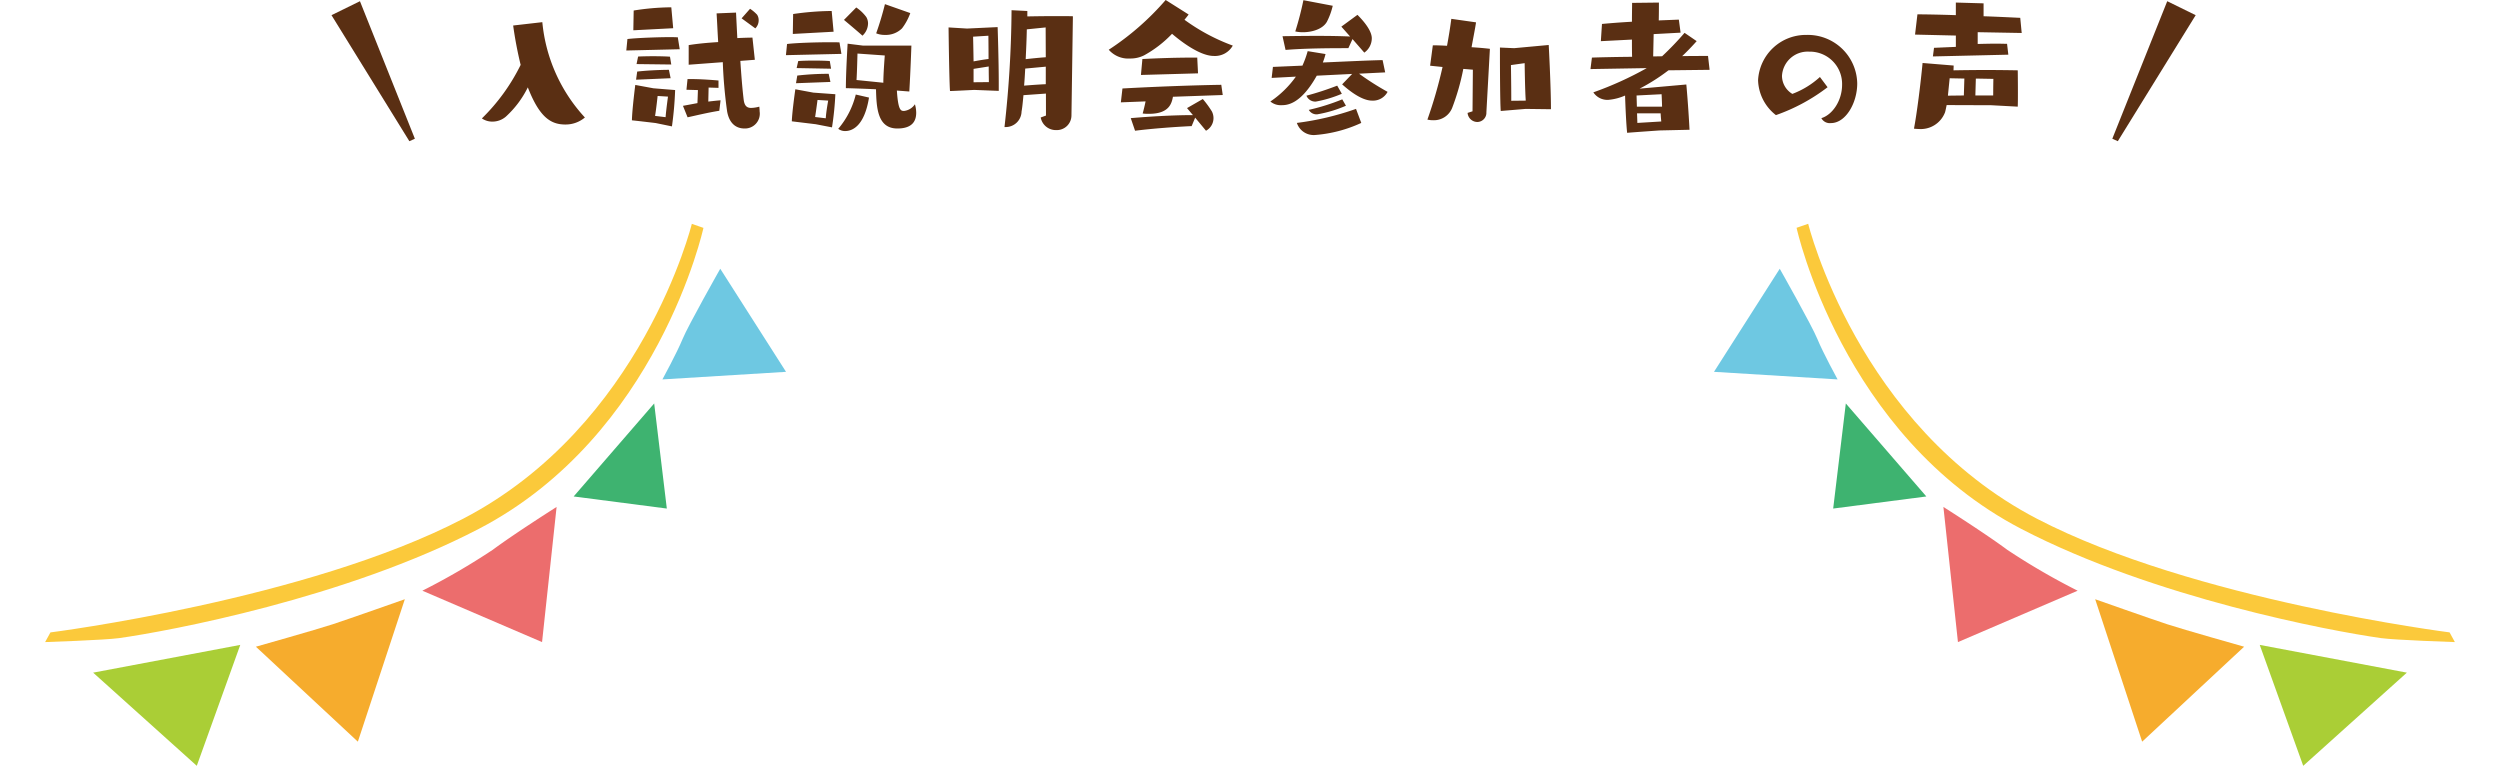 <svg xmlns="http://www.w3.org/2000/svg" width="345" height="107.405" viewBox="0 0 345 107.405">
  <g id="グループ_3225" data-name="グループ 3225" transform="translate(-15 -3112.158)">
    <g id="ttl" transform="translate(-991.254 2464)">
      <path id="パス_3304" data-name="パス 3304" d="M8.316-14.322A53.7,53.7,0,0,0,9.35-8.888,27,27,0,0,1,4-1.5a2.528,2.528,0,0,0,1.452.44A2.842,2.842,0,0,0,7.3-1.738,13.579,13.579,0,0,0,10.34-5.786C11.924-1.716,13.464-.66,15.51-.66a4.13,4.13,0,0,0,2.706-.968,22.469,22.469,0,0,1-5.874-13.156Zm33.352,4.73-.33-3.058c-.484,0-1.21.022-2.09.066l-.176-3.52-2.684.11c.066.968.11,2.134.22,3.96-1.738.11-2.992.242-4.07.418V-8.91l4.708-.352a65.343,65.343,0,0,0,.594,6.776c.286,1.65,1.21,2.376,2.4,2.376a2.043,2.043,0,0,0,2.09-2.354c0-.22-.022-.418-.044-.66a4.845,4.845,0,0,1-1.122.176c-.572,0-.924-.264-1.034-1.122-.2-1.628-.352-3.674-.462-5.368ZM30.228-.4a47.366,47.366,0,0,0,.44-5.016l-2.992-.242-2.508-.462s-.44,3.432-.462,4.884c.308.022,3.278.374,3.278.374ZM36.938-4c-.572.044-1.144.11-1.694.176l.044-1.936,1.364.044V-6.732c-1.21-.11-2.662-.2-3.872-.2h-.4L32.23-5.456l1.584.044-.066,1.8-2,.374.638,1.584c1.034-.22,2.816-.66,4.378-.9ZM30.4-13.948,30.14-16.83h-.22a33.951,33.951,0,0,0-4.972.44L24.9-13.662Zm.9,2.9-.264-1.65c-.242,0-.55-.022-.924-.022-1.782,0-4.752.11-6.028.264l-.154,1.584Zm-1.254,4L29.81-8.206c-1.122,0-3.1.088-4.378.242l-.154,1.122Zm.088-1.892-.176-1.078c-.594-.044-1.5-.066-2.376-.066-.77,0-1.518.022-2.024.044L25.344-9ZM27.9-1.848c.154-.9.352-2.75.352-2.75l1.43.088s-.264,1.914-.33,2.838ZM41.734-13.926a1.563,1.563,0,0,0,.462-1.122,1.384,1.384,0,0,0-.22-.77,5.416,5.416,0,0,0-.968-.814l-1.166,1.32ZM62.986-5.214c.176-2.992.286-6.336.286-6.336H56.584l-2.112-.264S54.23-7.92,54.23-5.676c.264,0,2.9.088,4.158.154.066,2.552.2,5.412,2.948,5.412,2.068,0,2.6-1.034,2.6-2.178a4.339,4.339,0,0,0-.176-1.166,2.113,2.113,0,0,1-1.5.924c-.44,0-.814-.044-.99-2.816ZM52.316-.264a41.36,41.36,0,0,0,.462-4.576l-3.036-.22-2.486-.462s-.44,3.036-.484,4.422c.33.044,3.3.4,3.3.4Zm.22-13.2-.264-2.86h-.22a38.953,38.953,0,0,0-5.1.418l-.044,2.75ZM59.6-10.186s-.2,2.508-.2,3.762L55.7-6.8c.066-.946.132-3.652.132-3.652Zm.022-7.084a41.874,41.874,0,0,1-1.21,4.026,3.049,3.049,0,0,0,1.21.22,3.178,3.178,0,0,0,2.354-.9,7.842,7.842,0,0,0,1.144-2.112Zm-6.006,6.864L53.35-11.99c-.33-.022-.77-.022-1.32-.022-1.87,0-4.708.088-5.918.242l-.154,1.54Zm1.98,5.61a11.526,11.526,0,0,1-2.42,4.73,1.544,1.544,0,0,0,.968.308c.836,0,2.618-.506,3.278-4.62Zm-1.628-10.3s1.87,1.562,2.552,2.178a2.344,2.344,0,0,0,.77-1.694,1.764,1.764,0,0,0-.242-.88,5.682,5.682,0,0,0-1.386-1.32ZM52.1-6.534l-.242-1.122a37.579,37.579,0,0,0-4.334.242l-.176,1.056Zm.088-1.826-.176-1.056c-.55-.044-1.386-.066-2.2-.066s-1.606.022-2.156.066l-.22.968Zm-2.2,6.666c.132-.836.33-2.354.33-2.354l1.474.088S51.5-2.4,51.458-1.518Zm31.856-.2-.726.264A2.12,2.12,0,0,0,83.226.11,2.028,2.028,0,0,0,85.36-1.848l.2-13.75c-.66-.022-1.452-.022-2.288-.022-1.364,0-2.838.022-4,.044v-.748l-2.178-.11A151.492,151.492,0,0,1,76.12-.308h.154a2.191,2.191,0,0,0,2.2-2.134c.11-.594.176-1.364.264-2.266l3.1-.22ZM75.328-5.3V-6.336c0-3.256-.154-7.766-.154-7.766l-4.224.2L68.4-14.058s.088,7.348.2,8.778c.352,0,3.344-.154,3.344-.154Zm6.49-4.642c-.946.066-2,.176-2.772.264.066-1.408.132-2.816.154-4.114l2.6-.264Zm-7.92-2.97s.022,1.606.022,3.212c-.616.066-1.452.22-2.068.33-.022-1.672-.066-3.41-.066-3.41Zm7.92,6.688c-.99.044-2.156.132-2.992.2.066-.748.11-1.54.154-2.354l2.838-.264ZM71.852-6.49V-8.338l2.09-.33c0,.99.022,1.826.022,2.156Zm26.51-11.352a37.373,37.373,0,0,1-7.854,6.864,3.574,3.574,0,0,0,2.948,1.21,4.186,4.186,0,0,0,1.936-.44,15.846,15.846,0,0,0,3.85-2.97c.616.528,3.608,3.058,5.764,3.058a2.819,2.819,0,0,0,2.618-1.43,27.077,27.077,0,0,1-6.666-3.564c.2-.242.4-.484.572-.726ZM106.238-4.73l-.2-1.408c-4.268.066-9.7.286-13.64.506l-.22,1.914,3.41-.132c-.11.55-.242,1.1-.4,1.672a5.9,5.9,0,0,0,.858.044c2.838,0,3.146-1.474,3.322-2.354ZM103.928.2a1.99,1.99,0,0,0,1.034-1.738,2.034,2.034,0,0,0-.22-.924,14.064,14.064,0,0,0-1.254-1.716L101.31-2.926l.814.968c-2.948,0-6.226.22-8.58.418L94.138.2C96.4-.088,99.55-.33,101.948-.44l.484-1.166Zm-1.1-7.92-.11-2.178c-3.058,0-5.324.088-7.568.2l-.2,2.2Zm25.828-.132L128.3-9.548c-2.068.044-5.236.2-8.25.33a8.911,8.911,0,0,0,.374-1.166l-2.464-.4a13.426,13.426,0,0,1-.726,2l-4.07.176-.176,1.518,3.344-.176a13.777,13.777,0,0,1-3.52,3.432,2.2,2.2,0,0,0,1.54.506c.682,0,2.6-.022,4.862-4.07l4.884-.242L122.716-6.2c2.068,1.848,3.366,2.244,4.136,2.244a2.276,2.276,0,0,0,2.134-1.21,38.939,38.939,0,0,1-3.938-2.508Zm-2.882-2.728a2.422,2.422,0,0,0,1.034-1.98c0-.374-.132-1.386-1.98-3.234l-2.222,1.628,1.21,1.364c-1.364-.066-2.948-.088-4.642-.088-1.518,0-3.1.022-4.686.044l.418,1.892c2.75-.22,5.962-.242,8.668-.242l.572-1.254ZM124.63-2.816A39.067,39.067,0,0,1,116.468-.88,2.439,2.439,0,0,0,118.932.792,18.541,18.541,0,0,0,125.356-.88Zm-7.26-15a42.331,42.331,0,0,1-1.122,4.312,4.866,4.866,0,0,0,1.056.11c1.21,0,2.706-.4,3.3-1.43a9.412,9.412,0,0,0,.814-2.222Zm4.664,11.792a40.2,40.2,0,0,1-4.246,1.386,1.312,1.312,0,0,0,1.3.814,16.809,16.809,0,0,0,3.586-1.078Zm.7,1.892a29.5,29.5,0,0,1-4.62,1.452,1.226,1.226,0,0,0,1.166.616,16.971,16.971,0,0,0,3.96-1.188Zm17.974,1.65-.682.22a1.364,1.364,0,0,0,1.342,1.254,1.273,1.273,0,0,0,1.254-1.342l.484-8.756c-.528-.066-1.452-.154-2.53-.22.264-1.474.506-2.64.616-3.432l-3.41-.484c-.154,1.188-.352,2.42-.594,3.718-.77-.044-1.452-.066-1.958-.066l-.374,2.816,1.716.176a63.075,63.075,0,0,1-2.09,7.26,3.418,3.418,0,0,0,.814.088,2.708,2.708,0,0,0,2.6-1.694,32.222,32.222,0,0,0,1.54-5.39l1.32.11Zm10.824-.286c0-3.168-.308-8.866-.308-8.866l-4.774.44-1.958-.088v1.166c0,2.134.022,6.534.11,7.59l3.432-.286Zm-5.478-1.166v-.616c0-1.474-.044-4.312-.044-4.312l1.892-.264s.044,3.784.154,5.17Zm24.6,4c-.176-3.432-.44-6.248-.44-6.248l-6.446.572a26.7,26.7,0,0,0,3.982-2.53l5.676-.066-.22-1.914c-.88,0-2.134,0-3.564.022.77-.726,1.452-1.452,2-2.068l-1.672-1.144a42.525,42.525,0,0,1-3.1,3.234l-1.232.022.066-3.08,3.718-.2-.242-1.8-2.772.11c.022-.9.022-1.87.022-2.464l-3.7.044c0,.55-.022,1.518-.022,2.6-1.54.088-3.014.2-4.136.308l-.154,2.376,4.29-.22c0,.88,0,1.716.022,2.376-2.266.022-4.29.066-5.544.11l-.2,1.584,7.766-.132a46.933,46.933,0,0,1-7.37,3.344,2.317,2.317,0,0,0,2.09,1.034,7.314,7.314,0,0,0,2.288-.594c.044,1.452.154,3.982.286,5.148.33-.044,4.466-.33,4.466-.33ZM166.8-4.84s.044.814.066,1.716h-3.476c-.022-.814-.044-1.54-.044-1.54Zm-.132,2.64c.022.462.066.88.088,1.122l-3.3.2c0-.154-.022-.682-.044-1.32ZM188.65-7.216a11.864,11.864,0,0,1-3.806,2.332,2.917,2.917,0,0,1-1.43-2.486,3.544,3.544,0,0,1,3.74-3.344,4.451,4.451,0,0,1,4.554,4.576c0,2.178-1.32,4.136-2.86,4.6a1.315,1.315,0,0,0,1.32.682c2.024,0,3.63-2.75,3.63-5.478a6.821,6.821,0,0,0-7.018-6.688,6.6,6.6,0,0,0-6.666,6.248,6.32,6.32,0,0,0,2.464,4.818,25.633,25.633,0,0,0,7.128-3.85Zm27.3,4.092c.022-.528.022-1.254.022-2,0-1.5-.022-3.014-.022-3.014-1.276-.022-2.816-.044-4.378-.044s-3.124.022-4.488.044l.022-.66-4.29-.352c-.264,2.838-.792,7.018-1.188,9.064.22.022.44.044.638.044a3.587,3.587,0,0,0,3.652-2.31c.066-.22.132-.572.22-.99l6.16.022Zm-1.3-7.172-.176-1.5c-.418,0-.9-.022-1.452-.022-.77,0-1.672.022-2.6.044V-13.4l6.072.11-.2-2.09c-1.364-.066-3.168-.154-5.06-.22V-17.38l-3.828-.11v1.738c-2.068-.066-3.982-.11-5.3-.11l-.33,2.794,5.632.132v1.562l-3.014.132-.154,1.188Zm-2.09,5.632H210.1L210.166-7l2.42.044s-.022,1.034-.022,1.8Zm-4.048,0c-.77,0-1.54.022-2.2.022l.242-2.4L208.582-7Z" transform="translate(1068.754 666)" fill="#5a2f13"/>
      <path id="パス_2996" data-name="パス 2996" d="M-5795.9-2879.394l7.58-18.977,3.926,1.927-10.748,17.392" transform="translate(7093.653 3546.696)" fill="#5a2f13"/>
      <path id="パス_2997" data-name="パス 2997" d="M-5784.393-2879.394l-7.58-18.977-3.926,1.927,10.747,17.392" transform="translate(6847.899 3546.696)" fill="#5a2f13"/>
    </g>
    <g id="グループ_3170" data-name="グループ 3170" transform="translate(15 3156.467) rotate(-8)">
      <path id="パス_729" data-name="パス 729" d="M0,.967,12.373,15.69,20.639,0Z" transform="translate(5.977 48.866)" fill="#aace36"/>
      <path id="パス_730" data-name="パス 730" d="M0,3.629,12.111,18.565,21.266,0S13.26,1.62,10.932,2.038,0,3.629,0,3.629" transform="translate(28.715 45.785)" fill="#f6ac2d"/>
      <path id="パス_731" data-name="パス 731" d="M0,8.868l15.37,9.321L19.952,0s-6.261,2.834-9.546,4.628A93.533,93.533,0,0,1,0,8.868" transform="translate(52.541 36.09)" fill="#ec6d6d"/>
      <path id="パス_732" data-name="パス 732" d="M12.791,0,0,11.164l12.5,3.441Z" transform="translate(75.025 23.821)" fill="#3eb370"/>
      <path id="パス_733" data-name="パス 733" d="M10.029,0s-5.476,7.129-6.5,8.884S0,14.012,0,14.012l17.036,1.337Z" transform="translate(89.404 6.682)" fill="#6ec8e2"/>
      <path id="パス_734" data-name="パス 734" d="M61.423,37.6c-19.526,6.9-44.3,8.015-51.249,8.013C8.2,45.609,0,44.735,0,44.735l.913-1.221s35.674.49,58.558-7.6C85.785,26.62,96.41,0,96.41,0l1.511.773S87.738,28.3,61.423,37.6" transform="translate(0 0)" fill="#fbc93b"/>
    </g>
    <g id="グループ_3171" data-name="グループ 3171" transform="translate(351.016 3220.395) rotate(-172)">
      <path id="パス_729-2" data-name="パス 729" d="M0,14.724,12.373,0l8.266,15.69Z" transform="translate(5.977 0)" fill="#aace36"/>
      <path id="パス_730-2" data-name="パス 730" d="M0,14.936,12.111,0l9.155,18.565s-8.005-1.62-10.334-2.038S0,14.936,0,14.936" transform="translate(28.715 0.206)" fill="#f6ac2d"/>
      <path id="パス_731-2" data-name="パス 731" d="M0,9.321,15.37,0l4.583,18.189s-6.261-2.834-9.546-4.628A93.533,93.533,0,0,0,0,9.321" transform="translate(52.541 10.277)" fill="#ec6d6d"/>
      <path id="パス_732-2" data-name="パス 732" d="M12.791,14.605,0,3.441,12.5,0Z" transform="translate(75.025 26.13)" fill="#3eb370"/>
      <path id="パス_733-2" data-name="パス 733" d="M10.029,15.349S4.553,8.22,3.532,6.465,0,1.337,0,1.337L17.036,0Z" transform="translate(89.404 42.525)" fill="#6ec8e2"/>
      <path id="パス_734-2" data-name="パス 734" d="M61.423,8.013C41.9,1.114,17.122,0,10.174,0,8.2,0,0,.874,0,.874L.913,2.1s35.674-.49,58.558,7.6c26.313,9.3,36.939,35.918,36.939,35.918l1.511-.773S87.738,17.311,61.423,8.013" transform="translate(0 18.947)" fill="#fbc93b"/>
    </g>
  </g>
</svg>
